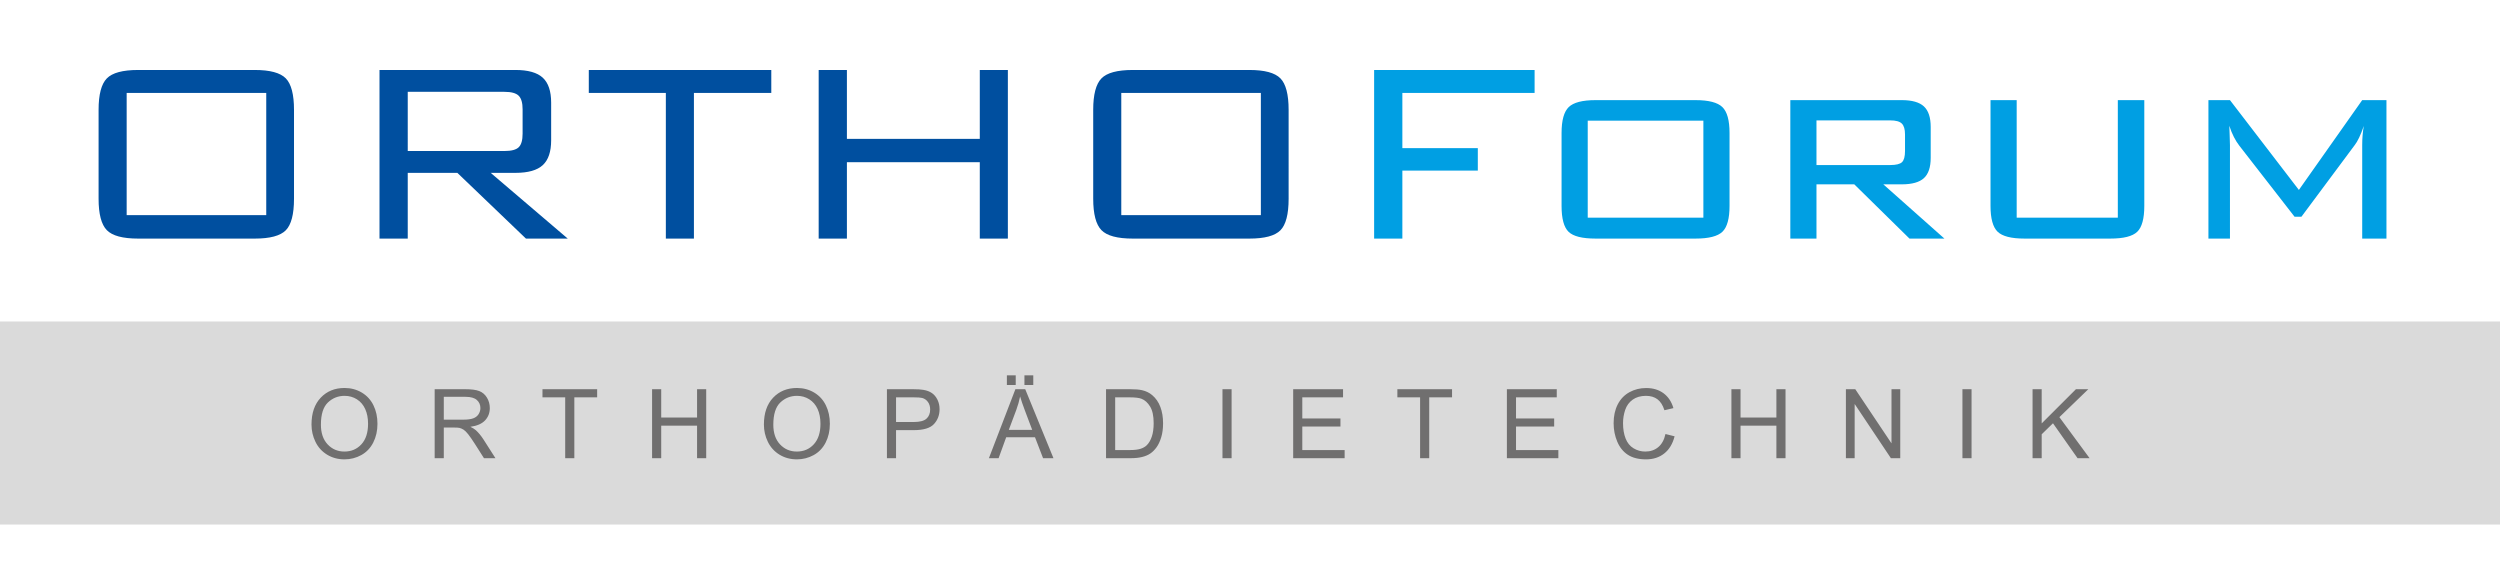 <svg xmlns="http://www.w3.org/2000/svg" xmlns:xlink="http://www.w3.org/1999/xlink" id="Ebene_1" x="0px" y="0px" viewBox="0 0 671.619 153.266" style="enable-background:new 0 0 671.619 153.266;" xml:space="preserve"><style type="text/css">	.st0{fill:#003774;}	.st1{fill:#009FE3;}	.st2{fill:#004F9F;}	.st3{fill:#DADADA;}	.st4{fill:#706F6F;}</style><g>	<path class="st1" d="M600.145,36.84c0.457,0.886,0.943,1.657,1.457,2.314l14.828,19.071h1.843l14.314-19.242  c0.371-0.457,0.77-1.136,1.2-2.036c0.428-0.9,0.842-1.935,1.241-3.107c-0.142,0.8-0.25,1.629-0.32,2.486  c-0.072,0.857-0.107,1.743-0.107,2.657v25.113h6.514V26.898h-6.514l-17.014,24.127l-18.514-24.127h-5.784v37.198  h5.784V38.983c0-0.429-0.028-1.414-0.086-2.957c-0.057-0.943-0.085-1.686-0.085-2.229  C599.274,34.94,599.688,35.956,600.145,36.84 M534.748,26.898v28.413c0,3.4,0.636,5.714,1.906,6.942  c1.272,1.229,3.68,1.843,7.222,1.843h23.057c3.542,0,5.949-0.607,7.221-1.821c1.272-1.214,1.907-3.536,1.907-6.964  V26.898h-7.114v31.584h-27.17v-31.584H534.748z M487.992,64.096V49.525h10.157l14.828,14.571h9.385l-16.413-14.571  h4.929c2.771,0,4.764-0.557,5.978-1.671c1.214-1.114,1.822-2.928,1.822-5.443v-8.314  c0-2.542-0.608-4.378-1.822-5.507c-1.214-1.128-3.207-1.692-5.978-1.692h-29.913v37.198H487.992z M510.921,33.197  c0.571,0.572,0.857,1.543,0.857,2.915v4.456c0,1.486-0.272,2.486-0.814,3c-0.543,0.515-1.602,0.772-3.172,0.772  h-19.8v-12h19.8C509.306,32.34,510.349,32.626,510.921,33.197 M419.511,55.311c0,3.428,0.628,5.75,1.885,6.964  c1.257,1.214,3.671,1.821,7.243,1.821h26.87c3.542,0,5.949-0.614,7.221-1.843c1.272-1.228,1.907-3.542,1.907-6.942  V35.727c0-3.4-0.642-5.721-1.928-6.964c-1.286-1.243-3.687-1.864-7.2-1.864h-26.87  c-3.514,0-5.914,0.621-7.2,1.864c-1.286,1.243-1.928,3.564-1.928,6.964V55.311z M426.539,32.426h31.069v26.056  h-31.069V32.426z M376.74,64.096V45.84h20.271v-6.043h-20.271V24.969h35.527v-6.171h-43.112v45.298H376.74z"></path>	<path class="st2" d="M293.688,53.383c0,4.114,0.735,6.928,2.207,8.442c1.471,1.515,4.278,2.272,8.421,2.272h31.327  c4.085,0,6.863-0.743,8.335-2.229c1.471-1.485,2.207-4.313,2.207-8.485V29.513c0-4.143-0.736-6.964-2.207-8.464  c-1.472-1.5-4.25-2.25-8.335-2.25h-31.327c-4.143,0-6.95,0.757-8.421,2.271c-1.472,1.515-2.207,4.328-2.207,8.443  V53.383z M301.23,24.97h37.498v32.827h-37.498V24.97z M227.519,64.097V43.569h35.699v20.528h7.542V18.799h-7.542  v18.513h-35.699V18.799h-7.585v45.298H227.519z M207.206,24.97v-6.171H158.179v6.171h20.7v39.127h7.542v-39.127  H207.206z M109.539,64.097V46.439h13.328l18.428,17.657h11.228L131.823,46.439h6.643c3.4,0,5.85-0.692,7.35-2.078  c1.5-1.386,2.25-3.607,2.25-6.664V27.583c0-3.086-0.75-5.321-2.25-6.707c-1.5-1.385-3.95-2.078-7.35-2.078h-36.513  v45.298H109.539z M139.345,25.72c0.699,0.7,1.05,1.907,1.05,3.621v6.6c0,1.714-0.343,2.914-1.029,3.6  c-0.686,0.685-1.971,1.028-3.857,1.028h-25.97V24.67h25.97C137.366,24.67,138.644,25.019,139.345,25.72   M26.485,53.383c0,4.114,0.736,6.928,2.207,8.442c1.472,1.515,4.279,2.272,8.421,2.272h31.328  c4.085,0,6.863-0.743,8.335-2.229c1.471-1.485,2.207-4.313,2.207-8.485V29.513c0-4.143-0.736-6.964-2.207-8.464  c-1.472-1.5-4.25-2.25-8.335-2.25H37.113c-4.142,0-6.949,0.757-8.421,2.271c-1.471,1.515-2.207,4.328-2.207,8.443  V53.383z M34.028,24.97h37.498v32.827h-37.498V24.97z"></path></g><rect x="-91.353" y="86.37" class="st3" width="841.891" height="54.547"></rect><g>	<path class="st4" d="M548.497,123.091v-6.422l3.033-2.957l6.599,9.379h3.235l-8.114-11.023l7.772-7.509h-3.324  l-9.201,9.189v-9.189h-2.452v18.531H548.497z M529.655,104.559h-2.451v18.53h2.451V104.559z M498.251,123.091  v-14.562l9.732,14.562h2.516v-18.531h-2.352v14.549l-9.732-14.549h-2.517v18.531H498.251z M467.592,123.091v-8.735  h9.632v8.735h2.452v-18.531h-2.452v7.609h-9.632v-7.609H465.14v18.531H467.592z M445.49,120.119  c-0.951,0.793-2.114,1.19-3.488,1.19c-1.129,0-2.179-0.291-3.147-0.873c-0.969-0.581-1.683-1.46-2.142-2.635  c-0.46-1.177-0.689-2.552-0.689-4.127c0-1.223,0.193-2.408,0.581-3.559c0.388-1.15,1.061-2.066,2.016-2.75  c0.956-0.682,2.147-1.022,3.571-1.022c1.239,0,2.268,0.307,3.084,0.922c0.817,0.616,1.441,1.597,1.871,2.945  l2.414-0.568c-0.497-1.711-1.378-3.038-2.642-3.982c-1.265-0.943-2.823-1.416-4.677-1.416  c-1.635,0-3.133,0.373-4.493,1.119c-1.361,0.746-2.41,1.837-3.147,3.274c-0.738,1.437-1.106,3.12-1.106,5.05  c0,1.769,0.326,3.425,0.98,4.967c0.653,1.542,1.605,2.72,2.857,3.533c1.251,0.812,2.875,1.22,4.873,1.22  c1.929,0,3.562-0.529,4.897-1.587c1.335-1.057,2.26-2.593,2.774-4.606l-2.452-0.619  C447.087,118.152,446.442,119.327,445.49,120.119 M418.648,123.091v-2.188h-11.376v-6.307h10.251v-2.174h-10.251v-5.677  h10.946v-2.187h-13.398v18.531H418.648z M383.957,123.091V106.746h6.13v-2.187h-14.688v2.187h6.105v16.345H383.957z   M361.235,123.091v-2.188h-11.376v-6.307h10.251v-2.174h-10.251v-5.677h10.947v-2.187h-13.399v18.531H361.235z   M330.866,104.559h-2.452v18.53h2.452V104.559z M299.588,106.746h3.893c1.458,0,2.516,0.127,3.173,0.379  c0.91,0.354,1.683,1.053,2.319,2.093c0.637,1.041,0.955,2.529,0.955,4.469c0,1.397-0.163,2.589-0.487,3.57  c-0.324,0.982-0.777,1.764-1.359,2.345c-0.413,0.413-0.967,0.732-1.662,0.961  c-0.695,0.227-1.654,0.341-2.875,0.341h-3.957V106.746z M303.823,123.091c1.12,0,2.113-0.106,2.976-0.316  c0.864-0.211,1.601-0.519,2.212-0.929c0.611-0.409,1.174-0.97,1.688-1.682c0.514-0.712,0.935-1.611,1.264-2.698  c0.329-1.088,0.493-2.334,0.493-3.742c0-1.651-0.242-3.119-0.727-4.405c-0.485-1.285-1.216-2.34-2.193-3.166  c-0.75-0.64-1.656-1.083-2.718-1.327c-0.758-0.177-1.858-0.266-3.299-0.266h-6.383v18.531H303.823z   M277.587,100.831h-2.376v2.592h2.376V100.831z M272.873,100.831h-2.376v2.592h2.376V100.831z M273.05,110.046  c0.429-1.172,0.762-2.352,0.998-3.539c0.287,1.003,0.725,2.283,1.315,3.843l1.934,5.131h-6.282L273.05,110.046z   M268.272,123.091l2.035-5.612h7.748l2.162,5.612h2.793l-7.584-18.531h-2.642l-7.116,18.531H268.272z M240.722,106.746  h4.74c1.112,0,1.875,0.056,2.288,0.164c0.64,0.178,1.156,0.542,1.548,1.095c0.392,0.552,0.588,1.215,0.588,1.99  c0,1.07-0.333,1.9-0.999,2.49c-0.665,0.59-1.79,0.885-3.374,0.885h-4.791V106.746z M240.722,123.091v-7.534h4.753  c2.62,0,4.432-0.545,5.435-1.638c1.003-1.091,1.504-2.424,1.504-4c0-0.919-0.188-1.761-0.562-2.527  c-0.376-0.768-0.871-1.363-1.486-1.789c-0.615-0.425-1.377-0.714-2.288-0.866c-0.649-0.118-1.588-0.177-2.818-0.177  h-6.99v18.531H240.722z M209.627,108.131c1.252-1.192,2.744-1.788,4.481-1.788c1.221,0,2.323,0.309,3.305,0.929  c0.981,0.619,1.727,1.491,2.237,2.616c0.51,1.125,0.765,2.441,0.765,3.95c0,2.385-0.596,4.226-1.789,5.523  c-1.192,1.298-2.711,1.947-4.556,1.947c-1.812,0-3.318-0.644-4.519-1.928c-1.201-1.285-1.801-3.044-1.801-5.277  C207.75,111.314,208.375,109.323,209.627,108.131 M206.283,118.691c0.708,1.458,1.749,2.608,3.122,3.451  c1.374,0.842,2.933,1.264,4.677,1.264c1.61,0,3.11-0.381,4.5-1.143c1.391-0.764,2.465-1.887,3.223-3.369  c0.759-1.483,1.138-3.164,1.138-5.043c0-1.855-0.36-3.512-1.081-4.975c-0.72-1.462-1.767-2.602-3.141-3.419  c-1.373-0.816-2.916-1.226-4.626-1.226c-2.612,0-4.744,0.87-6.396,2.61c-1.652,1.739-2.477,4.147-2.477,7.224  C205.222,115.691,205.575,117.233,206.283,118.691 M177.634,123.091v-8.735h9.632v8.735h2.452v-18.531h-2.452v7.609  h-9.632v-7.609h-2.452v18.531H177.634z M154.293,123.091V106.746h6.131v-2.187h-14.688v2.187h6.105v16.345H154.293z   M119.223,106.607h5.865c1.373,0,2.378,0.283,3.014,0.847c0.636,0.565,0.955,1.285,0.955,2.161  c0,0.6-0.165,1.153-0.493,1.663c-0.329,0.51-0.809,0.88-1.441,1.112c-0.632,0.232-1.509,0.348-2.63,0.348  h-5.27V106.607z M119.223,123.091v-8.229h2.844c0.632,0,1.087,0.03,1.365,0.089  c0.379,0.092,0.752,0.257,1.118,0.492c0.367,0.237,0.782,0.649,1.245,1.239c0.464,0.59,1.054,1.44,1.77,2.554  l2.452,3.856h3.084l-3.223-5.044c-0.64-0.986-1.319-1.808-2.035-2.465c-0.337-0.304-0.83-0.61-1.479-0.923  c1.778-0.244,3.093-0.816,3.944-1.719c0.851-0.902,1.277-2.01,1.277-3.325c0-1.018-0.258-1.95-0.771-2.793  c-0.515-0.843-1.201-1.43-2.061-1.763c-0.859-0.333-2.115-0.5-3.767-0.5h-8.216v18.531H119.223z M88.089,108.131  c1.252-1.192,2.745-1.788,4.481-1.788c1.222,0,2.324,0.309,3.306,0.929c0.981,0.619,1.727,1.491,2.237,2.616  c0.51,1.125,0.765,2.441,0.765,3.95c0,2.385-0.597,4.226-1.789,5.523c-1.192,1.298-2.711,1.947-4.557,1.947  c-1.812,0-3.318-0.644-4.519-1.928c-1.2-1.285-1.801-3.044-1.801-5.277  C86.212,111.314,86.838,109.323,88.089,108.131 M84.746,118.691c0.708,1.458,1.748,2.608,3.122,3.451  c1.374,0.842,2.933,1.264,4.677,1.264c1.609,0,3.109-0.381,4.5-1.143c1.39-0.764,2.465-1.887,3.223-3.369  c0.758-1.483,1.138-3.164,1.138-5.043c0-1.855-0.361-3.512-1.081-4.975c-0.721-1.462-1.768-2.602-3.141-3.419  c-1.374-0.816-2.916-1.226-4.626-1.226c-2.613,0-4.745,0.87-6.396,2.61c-1.652,1.739-2.478,4.147-2.478,7.224  C83.684,115.691,84.038,117.233,84.746,118.691"></path></g></svg>
